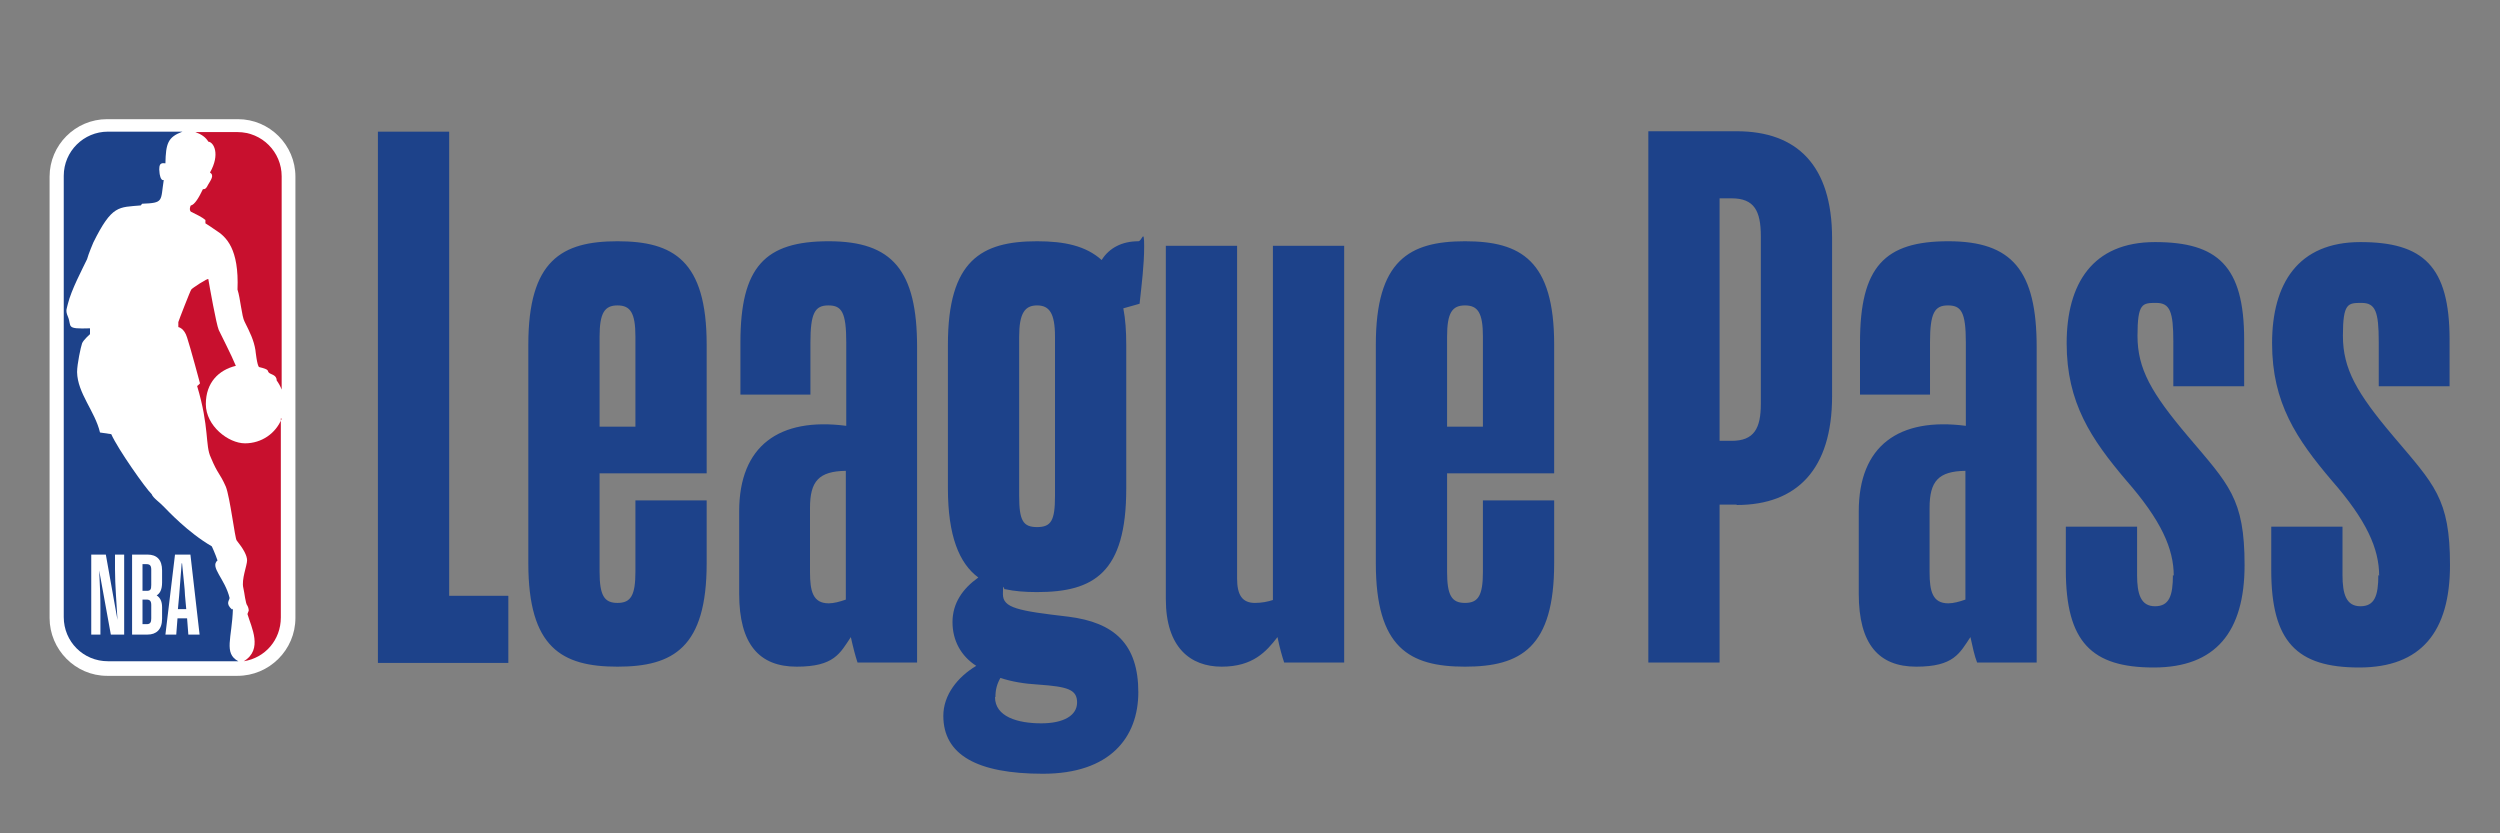 <?xml version="1.0" encoding="UTF-8"?>
<svg xmlns="http://www.w3.org/2000/svg" version="1.1" viewBox="0 0 600 200">
  <rect x="0" y="0" width="600" height="200" fill="#808080" stroke="none"/>
  <defs>
    <style>
      .cls-1 {
        fill: #fff;
      }

      .cls-2 {
        fill: #c8102e;
      }

      .cls-3 {
        fill: #1d428a;
      }
    </style>
  </defs>
  <!-- Generator: Adobe Illustrator 28.6.0, SVG Export Plug-In . SVG Version: 1.2.0 Build 709)  -->
  <g>
    <g id="Layer_1">
      <g>
        <path class="cls-3" d="M570.8,138c0,5-.9,7.5-4.3,7.5s-4.3-2.9-4.3-7.5v-11.6h-17.1v10.4c0,17.3,6.2,23.4,21.1,23.4s21.8-8.6,21.8-24.6-3.8-19.3-13.6-30.9c-8.8-10.4-12.1-16.2-12.1-24.1s1.2-7.9,4.5-7.9,4.1,2.1,4.1,9.3v10.7h17v-11.2c0-17.7-6.4-23.4-21.4-23.4s-21.2,10-21.2,24.3,5.9,23,14.3,32.9c8.4,9.6,11.4,16.4,11.4,22.9M521.5,138c0,5-.9,7.5-4.3,7.5s-4.3-2.9-4.3-7.5v-11.6h-17.1v10.4c0,17.3,6.2,23.4,21.1,23.4s21.8-8.6,21.8-24.6-3.8-19.3-13.6-30.9c-8.8-10.4-12.1-16.2-12.1-24.1s1.2-7.9,4.5-7.9,4.1,2.1,4.1,9.3v10.7h17v-11.2c0-17.7-6.4-23.4-21.4-23.4s-21.2,10-21.2,24.3,5.9,23,14.3,32.9c8.4,9.6,11.4,16.4,11.4,22.9M463.1,137.3v-15.4c0-6.4,2.1-8.8,8.6-8.9v30.9c-1.4.5-2.9.9-4.1.9-3.8,0-4.5-2.9-4.5-7.5M474.3,159h14.5v-75.7c0-18.4-5.9-25.4-21.2-25.4s-21.2,6.1-21.2,24.3v12.5h16.8v-12.5c0-7.1,1.1-8.9,4.3-8.9s4.3,1.6,4.3,8.9v20c-16.1-2.1-25.7,4.8-25.7,20.5v19.8c0,12.1,4.8,17.5,13.8,17.5s10.4-3.2,13-7.1c.5,2.3,1,4.6,1.6,6.1M415.6,47.6c5.4,0,7,3,7,9.1v40.2c0,5.9-1.6,8.9-7,8.9h-2.9v-58.2h2.9ZM416.8,121.2c14.5,0,22.9-8.6,22.9-26.1v-37.9c0-17.5-8.4-25.7-22.9-25.7h-21.2v127.5h17.1v-37.9h4.1ZM347.3,80.8c0-5.7,1.2-7.5,4.3-7.5s4.3,1.8,4.3,7.5v21.6h-8.6v-21.6h0ZM373,135.3v-15.2h-17.1v17.1c0,5.7-1.1,7.5-4.3,7.5s-4.3-1.8-4.3-7.5v-23.6h25.7v-30.9c0-20.2-8-24.8-21.4-24.8s-21.4,4.6-21.4,24.8v52.5c0,20.2,8,24.8,21.4,24.8s21.4-4.6,21.4-24.8M308.1,159h14.5V59h-17.1v85c-1.2.4-2.7.7-4.3.7-3,0-4.3-1.8-4.3-5.9V59h-17.1v84.8c0,11.6,5.9,16.2,13.4,16.2s10.7-3.6,13.4-7.1c.5,2.5,1.1,4.6,1.6,6.1M238.9,167.3c0-1.8.4-3.2,1.2-4.6,2.7.9,5.7,1.4,9.1,1.6,7.1.5,9.3,1.2,9.3,4.3s-3.2,5-8.6,5c-5.7,0-11.1-1.6-11.1-6.3M253.2,80.8v38.2c0,5.9-.9,7.5-4.3,7.5s-4.3-1.6-4.3-7.5v-38.2c0-5.7,1.4-7.5,4.3-7.5s4.3,1.8,4.3,7.5M273.2,166.2c0-11.6-5.7-16.8-16.8-18.2-12.1-1.4-15.7-2.1-15.7-5.4s.2-.9.5-1.2c2.3.5,4.8.7,7.7.7,13.6,0,21.4-4.6,21.4-24.8v-34.5c0-3.4-.2-6.2-.7-8.8l3.9-1.1c.5-4.6,1.1-9.3,1.1-13.8s-.5-1.2-1.4-1.2c-3.9,0-7,1.6-8.8,4.5-3.8-3.4-8.9-4.5-15.5-4.5-13.4,0-21.4,4.6-21.4,24.8v34.5c0,11.4,2.7,18,7.3,21.4-3.8,2.7-6.2,6.2-6.2,10.7s2.1,8.2,5.7,10.5c-4.5,2.7-7.9,7-7.9,12,0,9.3,8,13.9,23.9,13.9,16.1,0,22.9-8.7,22.9-19.6M194.4,137.3v-15.4c0-6.4,2.1-8.8,8.6-8.9v30.9c-1.4.5-2.9.9-4.1.9-3.8,0-4.5-2.9-4.5-7.5M205.6,159h14.5v-75.7c0-18.4-5.9-25.4-21.2-25.4s-21.2,6.1-21.2,24.3v12.5h16.8v-12.5c0-7.1,1.1-8.9,4.3-8.9s4.3,1.6,4.3,8.9v20c-16.1-2.1-25.7,4.8-25.7,20.5v19.8c0,12.1,4.8,17.5,13.8,17.5s10.4-3.2,13-7.1c.5,2.3,1.1,4.6,1.6,6.1M143.9,80.8c0-5.7,1.2-7.5,4.3-7.5s4.3,1.8,4.3,7.5v21.6h-8.6v-21.6h0ZM169.6,135.3v-15.2h-17.1v17.1c0,5.7-1.1,7.5-4.3,7.5s-4.3-1.8-4.3-7.5v-23.6h25.7v-30.9c0-20.2-8-24.8-21.4-24.8s-21.4,4.6-21.4,24.8v52.5c0,20.2,8,24.8,21.4,24.8s21.4-4.6,21.4-24.8M121.9,143h-14.1V31.6h-17.1v127.5h31.3v-16.1Z"/>
        <g>
          <path class="cls-1" d="M57,28.6h-31.3c-7.6,0-13.8,6.2-13.8,13.8v105.9c0,7.6,6.2,13.9,13.8,13.9h31.3c7.6,0,13.9-6.2,13.9-13.9V42.4c0-7.6-6.2-13.8-13.8-13.8"/>
          <path class="cls-3" d="M55.7,146.3c-1.7-1.5-.6-2.2-.6-2.8-1.1-4.6-4.8-7.4-2.9-9-.5-1.5-1.4-3.5-1.4-3.4-5.7-3.3-10.6-8.6-11.4-9.4-1-1.1-2.7-2.2-3-3.1-1.4-1.3-8.1-10.8-9.7-14.4l-2.7-.4c-1.2-5.1-5.4-9.4-5.5-14.5,0-1.9.9-6.1,1.2-6.9.3-.8,1.9-2.2,1.9-2.2v-1.4c-6,.2-4.3-.4-5.3-2.8-.7-1.6-.2-2,0-3.1.8-3.3,3.5-8.4,4.6-10.7.3-1.2,1.5-4,1.5-4,4.5-9.1,6.1-8.4,11.4-8.9l.3-.4c5.3-.2,4.4-.6,5.2-5.7-.8.3-1-1.6-1-1.6-.4-2.9.8-2.4,1.4-2.4.1-4.8.6-6.3,4.1-7.6h-17.9c-5.8,0-10.6,4.7-10.6,10.6v105.9c0,5.9,4.7,10.6,10.6,10.6h31.3c-3.6-1.9-1.5-5.6-1.3-12.6Z"/>
          <path class="cls-2" d="M49.3,53.1v.5c1,.6,1.5,1,2.4,1.6,2.6,1.6,5.7,4.5,5.3,14.3.7,2.1,1,6.4,1.7,7.7,1.3,2.6,2.2,4.4,2.6,6.8,0,0,.4,3.9.9,4.1,2.6.6,1.9.9,2.3,1.3.4.5,1.9.5,1.9,1.9.5.7.9,1.4,1.2,2.2v-51.2c0-5.8-4.7-10.6-10.6-10.6h-10.1c1.6.6,2.5,1.3,3.1,2.3,1.3.1,2.9,3,.4,7.4,1.1.7.2,1.8-.5,3-.2.4-.5,1.1-1.2,1-.9,1.9-2,3.8-2.9,3.9-.2.3-.4,1.1,0,1.5,1.2.6,2.7,1.3,3.5,2"/>
          <path class="cls-2" d="M67.6,100.5c-1.4,3.5-4.8,5.9-8.8,5.9s-9.4-4.2-9.4-9.4,3.1-8.2,7.2-9.2c-1.1-2.7-3.4-7.1-4.1-8.6-.6-1.4-2.2-10.4-2.5-12.2,0-.4-4.1,2.3-4.1,2.5-.2.2-3,7.4-3.1,7.8,0,.2,0,1.2,0,1.2,0,0,1.4.2,2.1,2.5.8,2.4,3.1,11,3.1,11,0,0-.6.7-.7.6,3,10,1.9,14.3,3.3,17.2,1.7,4.1,2.1,3.6,3.6,7,1,2.5,2.2,12.5,2.6,12.9,1.6,2,2.5,3.6,2.5,4.8s-1.4,4.6-.9,6.6c.3,1.2.5,3.8,1,4.3,0,0,.5,1,.2,1.4,0,.1-.2.4-.2.6.9,3.1,3.8,8.5-.9,11.3h0c5.1-.8,8.9-5.1,8.9-10.5v-47.8h0Z"/>
          <path class="cls-1" d="M31.7,152.3v-19.2h3.7c2.2,0,3.5,1.2,3.5,3.8v2.9c0,1.7-.5,2.6-1.3,3.1.8.5,1.3,1.4,1.3,2.8v2.8c0,2.6-1.4,3.8-3.5,3.8h-3.7ZM34.2,143.9v5.9h1c.9,0,1.1-.5,1.1-1.4v-3.2c0-.9-.3-1.3-1.1-1.3h-1ZM34.2,135.5v6.3h1c.9,0,1.1-.3,1.1-1.4v-3.7c0-.9-.3-1.3-1.1-1.3h-1ZM44.9,148.4h-2.3l-.3,3.9h-2.6l2.3-19.2h3.7l2.2,19.2h-2.7l-.3-3.9ZM43.7,135.2h-.1c-.2,2.3-.5,6.4-.6,7.7l-.3,3.3h2l-.3-3.3c0-1.3-.5-5.3-.7-7.7M24.1,152.3h-2.2v-19.2h3.5l2.8,15.7c-.2-3.8-.6-8.3-.6-12.2v-3.5h2.2v19.2h-3.2l-2.8-15.4c.2,3.5.3,6.4.3,9.3v6h0Z"/>
        </g>
      </g>
    </g>
  </g>
</svg>